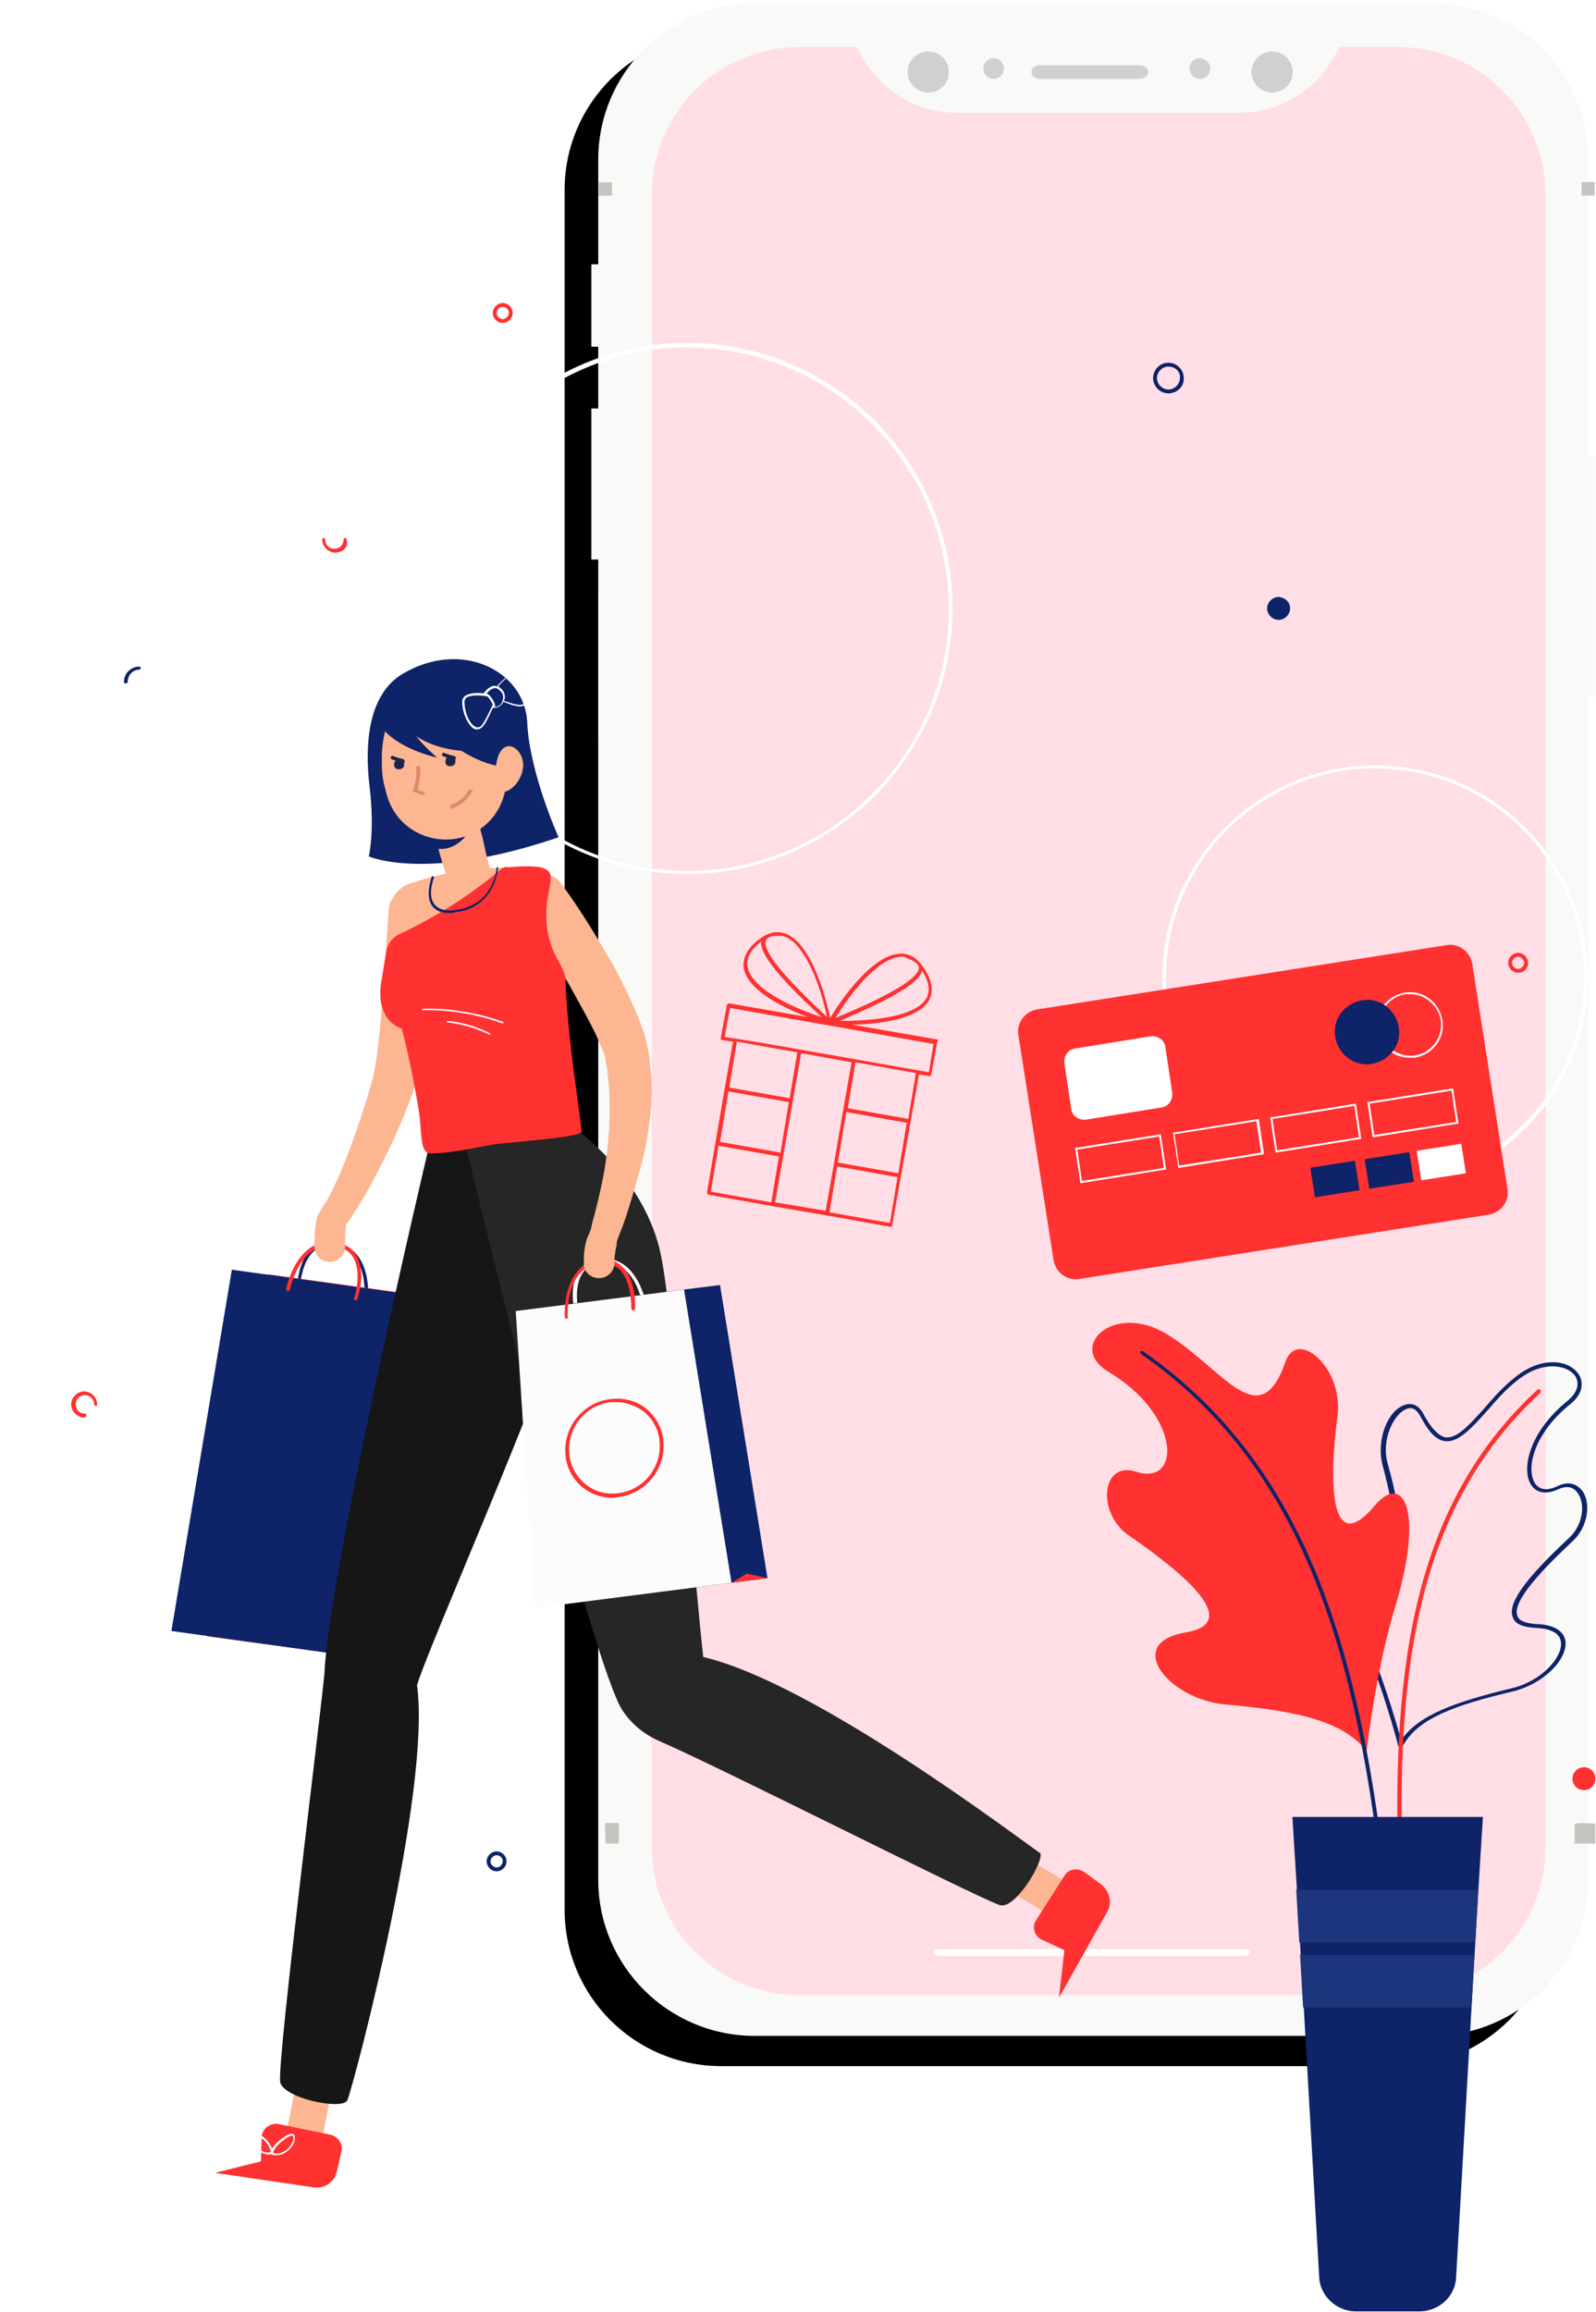<?xml version="1.0" encoding="UTF-8"?>
<svg width="475px" height="688px" viewBox="0 0 475 688" version="1.1" xmlns="http://www.w3.org/2000/svg" xmlns:xlink="http://www.w3.org/1999/xlink">
    <!-- Generator: Sketch 54.1 (76490) - https://sketchapp.com -->
    <title>Group 7</title>
    <desc>Created with Sketch.</desc>
    <defs>
        <path d="M48.677,604.827 C22.924,604.827 2.046,584.014 2.046,558.339 L2.046,46.488 C2.046,20.813 22.924,-3.97903932e-13 48.677,-3.97903932e-13 L250.107,-3.97903932e-13 C275.864,-3.97903932e-13 296.741,20.813 296.741,46.488 L296.741,558.339 C296.741,584.014 275.864,604.827 250.107,604.827 L48.677,604.827 Z" id="path-1"></path>
        <filter x="-10.2%" y="-1.8%" width="113.6%" height="106.6%" filterUnits="objectBoundingBox" id="filter-2">
            <feOffset dx="-10" dy="9" in="SourceAlpha" result="shadowOffsetOuter1"></feOffset>
            <feGaussianBlur stdDeviation="5" in="shadowOffsetOuter1" result="shadowBlurOuter1"></feGaussianBlur>
            <feColorMatrix values="0 0 0 0 0   0 0 0 0 0   0 0 0 0 0  0 0 0 0.2 0" type="matrix" in="shadowBlurOuter1"></feColorMatrix>
        </filter>
    </defs>
    <g id="Page-1" stroke="none" stroke-width="1" fill="none" fill-rule="evenodd">
        <g id="3_products" transform="translate(-780, -1608)">
            <g id="Group-7" transform="translate(780, 1609)">
                <g id="Group-54-Copy" transform="translate(176, 0)">
                    <g id="Group-2-Copy-2">
                        <path d="M91.62,612.583 L90.517,611.374 C91,611.48 91.211,611.848 91.62,612.583" id="Fill-17" fill="#BFC0D6"></path>
                        <g id="Fill-152">
                            <use fill="black" fill-opacity="1" filter="url(#filter-2)" xlink:href="#path-1"></use>
                            <use fill="#F9F9F7" fill-rule="evenodd" xlink:href="#path-1"></use>
                        </g>
                        <polygon id="Fill-156" fill="#F9F9F7" points="2.046 218.637 4.093 218.637 4.093 175.727 2.046 175.727"></polygon>
                        <polygon id="Fill-157" fill="#F9F9F7" points="-2.2470914e-13 165.51 6.139 165.51 6.139 120.557 -2.2470914e-13 120.557"></polygon>
                        <polygon id="Fill-158" fill="#F9F9F7" points="-2.2470914e-13 102.167 6.139 102.167 6.139 77.647 -2.2470914e-13 77.647"></polygon>
                        <polygon id="Fill-159" fill="#F9F9F7" points="292.648 206.377 298.788 206.377 298.788 134.86 292.648 134.86"></polygon>
                        <path d="M190.4,32.693 L106.341,32.693 C88.3,32.693 73.674,18.055 73.674,-6.75015599e-14 L223.067,-6.75015599e-14 C223.067,18.055 208.441,32.693 190.4,32.693" id="Fill-160" fill="#F9F9F7"></path>
                        <path d="M163.22,22.477 L133.521,22.477 C132.116,22.477 130.975,21.561 130.975,20.433 C130.975,19.304 132.116,18.39 133.521,18.39 L163.22,18.39 C164.627,18.39 165.766,19.304 165.766,20.433 C165.766,21.561 164.627,22.477 163.22,22.477" id="Fill-161" fill="#CFD1D0"></path>
                        <path d="M181.114,22.477 C179.419,22.477 178.045,21.104 178.045,19.413 C178.045,17.719 179.419,16.347 181.114,16.347 C182.809,16.347 184.184,17.719 184.184,19.413 C184.184,21.104 182.809,22.477 181.114,22.477" id="Fill-162" fill="#CFD1D0"></path>
                        <path d="M202.602,26.563 C199.21,26.563 196.463,23.819 196.463,20.434 C196.463,17.048 199.21,14.303 202.602,14.303 C205.992,14.303 208.742,17.048 208.742,20.434 C208.742,23.819 205.992,26.563 202.602,26.563" id="Fill-163" fill="#CFD1D0"></path>
                        <path d="M119.721,22.477 C118.025,22.477 116.65,21.105 116.65,19.413 C116.65,17.719 118.025,16.347 119.721,16.347 C121.414,16.347 122.789,17.719 122.789,19.413 C122.789,21.105 121.414,22.477 119.721,22.477" id="Fill-164" fill="#CFD1D0"></path>
                        <path d="M100.278,26.563 C96.888,26.563 94.139,23.818 94.139,20.433 C94.139,17.047 96.888,14.303 100.278,14.303 C103.67,14.303 106.418,17.047 106.418,20.433 C106.418,23.818 103.67,26.563 100.278,26.563" id="Fill-165" fill="#CFD1D0"></path>
                        <path d="M298.788,53.139 L294.695,53.171 L294.718,57.213 L298.584,57.181 C298.584,57.181 298.558,52.872 298.788,53.139" id="Fill-166" fill="#C4C5C0"></path>
                        <path d="M2.274,53.228 L6.139,53.228 L6.139,57.213 L2.046,57.213 C2.046,57.213 2.274,52.373 2.274,53.228" id="Fill-167" fill="#C4C5C0"></path>
                        <path d="M4.285,541.483 L8.186,541.483 L8.186,547.613 L4.285,547.613 C4.285,547.613 3.853,541.483 4.285,541.483" id="Fill-168" fill="#C4C5C0"></path>
                        <path d="M292.648,541.911 L292.648,547.613 L298.788,547.613 L298.788,541.653 C298.788,541.653 292.648,541.134 292.648,541.911" id="Fill-169" fill="#C4C5C0"></path>
                        <polyline id="Fill-171" fill="#FCFBEF" points="237.08 28.329 236.795 28.607 235.944 28.607 235.66 28.329 235.66 22.754 235.944 22.477 236.795 22.477 237.08 22.754 237.08 28.329"></polyline>
                        <polyline id="Fill-172" fill="#FCFBEF" points="235.032 28.362 234.748 28.607 233.897 28.607 233.614 28.362 233.614 24.765 233.897 24.52 234.748 24.52 235.032 24.765 235.032 28.362"></polyline>
                        <polyline id="Fill-173" fill="#FCFBEF" points="232.986 28.272 232.703 28.607 231.852 28.607 231.568 28.272 231.568 24.855 231.852 24.52 232.703 24.52 232.986 24.855 232.986 28.272"></polyline>
                        <polyline id="Fill-174" fill="#FCFBEF" points="230.94 28.37 230.656 28.607 229.805 28.607 229.52 28.37 229.52 26.8 229.805 26.563 230.656 26.563 230.94 26.8 230.94 28.37"></polyline>
                        <path d="M242.535,26.548 C242.178,26.287 241.83,26.033 241.486,25.779 C243.637,24.131 247.409,24.07 249.672,25.78 C249.33,26.038 248.992,26.297 248.638,26.563 C247.779,25.96 246.767,25.635 245.586,25.633 C244.403,25.632 243.384,25.95 242.535,26.548" id="Fill-175" fill="#FCFBEF"></path>
                        <path d="M244.359,26.558 C244.083,26.222 243.807,25.889 243.532,25.557 C244.603,24.195 246.525,24.158 247.625,25.544 C247.356,25.884 247.087,26.222 246.815,26.563 C245.995,25.773 245.177,25.772 244.359,26.558" id="Fill-176" fill="#FCFBEF"></path>
                        <path d="M245.579,27.242 C245.234,27.616 244.895,27.984 244.559,28.346 C244.215,27.98 243.873,27.616 243.532,27.254 C243.977,26.729 244.993,26.639 245.579,27.242" id="Fill-177" fill="#FCFBEF"></path>
                        <path d="M263.354,25.542 C263.354,25.961 263.014,26.3 262.594,26.3 C262.594,25.787 262.594,25.215 262.594,24.784 C263.014,24.784 263.354,25.123 263.354,25.542" id="Fill-182" fill="#FCFBEF"></path>
                    </g>
                    <g id="Path-17-+-Path-17-Copy-Mask" transform="translate(18, 13)" fill="#FFDEE5">
                        <g id="Mask">
                            <path d="M43.85,579.677 C19.631,579.677 1.70530257e-13,559.989 1.70530257e-13,535.702 L1.70530257e-13,43.974 C1.70530257e-13,19.687 19.631,-6.25277607e-13 43.85,-6.25277607e-13 L61.137,-6.25277607e-13 C66.154,11.528 77.622,19.586 90.967,19.586 L174.679,19.586 C188.023,19.586 199.492,11.528 204.511,-6.25277607e-13 L222.115,-6.25277607e-13 C246.334,-6.25277607e-13 265.966,19.687 265.966,43.974 L265.966,535.702 C265.966,559.989 246.334,579.677 222.115,579.677 L43.85,579.677 Z" id="Path"></path>
                        </g>
                    </g>
                    <path d="M194.597,581 L103.403,581 C102.626,581 102,580.553 102,579.999 C102,579.447 102.626,579 103.403,579 L194.597,579 C195.372,579 196,579.447 196,579.999 C196,580.553 195.372,581 194.597,581" id="Fill-170" fill="#FFFFFE"></path>
                </g>
                <g id="Objects" transform="translate(0, 89)" fill-rule="nonzero">
                    <g id="Group">
                        <g transform="translate(125.253, 11.388)" fill="#FFFFFF" id="Shape">
                            <path d="M79.251,158.694 C35.754,158.694 0.228,123.392 0.228,79.663 C0.228,36.161 35.526,0.631 79.251,0.631 C122.747,0.631 158.274,35.933 158.274,79.663 C158.274,123.164 122.747,158.694 79.251,158.694 Z M79.251,1.998 C36.437,1.998 1.366,36.845 1.366,79.891 C1.366,122.709 36.209,157.783 79.251,157.783 C122.064,157.783 157.135,122.937 157.135,79.891 C157.135,36.845 122.064,1.998 79.251,1.998 Z"></path>
                            <path d="M283.982,252.986 C248.911,252.986 220.672,224.516 220.672,189.669 C220.672,154.822 249.139,126.353 283.982,126.353 C319.052,126.353 347.291,154.822 347.291,189.669 C347.291,224.516 318.825,252.986 283.982,252.986 Z M283.982,127.264 C249.594,127.264 221.811,155.278 221.811,189.441 C221.811,223.833 249.822,251.619 283.982,251.619 C318.369,251.619 346.152,223.605 346.152,189.441 C346.152,155.278 318.369,127.264 283.982,127.264 Z"></path>
                        </g>
                        <g transform="translate(50.101, 105.855)">
                            <g transform="translate(0, 173.095)" id="Path">
                                <path d="M58.755,18.448 C58.755,18.448 58.755,18.448 58.755,18.448 C58.299,18.448 58.072,18.221 58.299,17.765 C58.299,17.082 59.893,3.189 49.418,1.822 C46.913,1.594 44.863,2.05 43.269,3.416 C39.17,7.06 39.17,15.032 39.17,15.032 C39.17,15.26 38.942,15.715 38.714,15.715 C38.487,15.715 38.259,15.487 38.259,15.26 C38.259,14.804 38.259,6.605 42.586,2.733 C44.408,1.139 46.913,0.456 49.646,0.911 C61.032,2.505 59.438,17.993 59.438,17.993 C59.21,18.221 58.983,18.448 58.755,18.448 Z" fill="#0E2368"></path>
                                <polygon fill="#FF3131" points="70.369 125.949 11.614 117.978 29.605 10.249 82.439 17.537"></polygon>
                                <polygon fill="#0E2368" points="59.666 124.583 0.911 116.384 18.902 8.883 71.508 16.171"></polygon>
                                <polygon fill="#0E2368" points="70.369 125.949 64.904 122.533 59.666 124.583"></polygon>
                                <path d="M55.794,17.993 C55.794,17.993 55.567,17.993 55.794,17.993 C55.339,17.765 55.111,17.537 55.339,17.31 C55.339,17.31 57.844,9.566 54.883,5.011 C53.745,3.189 51.923,2.278 49.418,1.822 C39.17,0.456 36.209,14.576 36.209,14.804 C36.209,15.032 35.754,15.26 35.526,15.26 C35.298,15.26 35.071,14.804 35.071,14.576 C35.071,14.349 38.259,-0.911 49.646,0.683 C52.378,1.139 54.428,2.278 55.794,4.327 C58.983,9.338 56.478,17.082 56.25,17.537 C56.25,17.993 56.022,17.993 55.794,17.993 Z" fill="#FF3131"></path>
                            </g>
                            <path d="M69.914,4.555 C59.666,10.477 58.299,25.053 59.893,38.263 C61.488,51.473 59.666,58.989 59.666,58.989 C59.666,58.989 76.746,66.733 116.143,53.295 C116.143,53.295 107.489,34.163 106.806,19.132 C106.123,3.872 87.449,-5.694 69.914,4.555 Z" id="Path" fill="#0E2368"></path>
                            <path d="M38.714,453.691 C38.259,453.691 37.803,453.691 37.348,453.463 C34.388,452.78 32.566,449.819 33.249,446.859 C38.031,426.816 39.625,412.923 39.625,412.695 C39.853,409.734 42.586,407.457 45.546,407.912 C48.507,408.14 50.784,410.873 50.329,413.834 C50.329,414.517 48.735,428.638 43.725,449.364 C43.497,451.869 41.219,453.691 38.714,453.691 Z" id="Path" fill="#FCB692"></path>
                            <path d="M116.143,141.892 L77.201,146.903 C77.201,146.903 47.596,272.169 46.457,302.233 C46.457,302.233 46.457,302.233 46.457,302.233 C44.408,322.048 32.793,414.289 33.249,423.4 C33.477,428.41 51.923,432.282 53.289,429.094 C55.339,424.083 78.34,336.624 74.013,305.649 C76.518,296.311 112.044,215.913 117.965,193.593 C123.658,171.045 116.143,141.892 116.143,141.892 Z" id="Path" fill="#161616"></path>
                            <path d="M268.724,377.165 C267.813,377.165 266.674,376.937 265.763,376.254 C247.317,364.638 235.247,358.944 235.019,358.717 C232.287,357.35 231.148,354.162 232.514,351.429 C233.881,348.695 237.069,347.557 239.802,348.923 C240.257,349.151 252.782,355.073 271.684,366.916 C274.189,368.51 275.1,371.927 273.278,374.432 C272.14,376.254 270.318,377.165 268.724,377.165 Z" id="Path" fill="#FCB692"></path>
                            <path d="M90.865,43.274 C91.776,46.69 92.687,50.334 93.598,53.751 L94.736,58.989 L95.42,61.494 L95.647,62.633 C95.647,63.089 95.647,63.544 94.736,64.227 L93.826,64.911 C91.32,66.96 88.132,67.871 85.172,67.644 C84.033,67.416 83.578,67.188 83.35,66.505 L82.894,65.138 L81.983,62.405 C81.528,60.583 80.845,58.761 80.389,56.711 C79.934,54.889 79.478,53.067 79.251,51.017 C79.023,49.195 78.567,47.373 78.567,45.324 C78.34,41.907 80.845,38.946 84.261,38.491 C87.221,38.719 89.954,40.541 90.865,43.274 L90.865,43.274 Z" id="Path" fill="#FCB692"></path>
                            <path d="M90.41,49.195 C88.36,56.484 79.023,59.672 76.062,53.523 C73.102,47.373 90.41,49.195 90.41,49.195 Z" id="Path" fill="#0E2368"></path>
                            <path d="M99.974,20.043 C100.885,23.459 101.113,26.875 101.113,30.292 C101.113,33.708 100.885,37.124 99.974,40.541 C97.469,50.334 87.449,56.028 77.657,53.295 C71.052,51.473 66.498,46.462 64.904,40.313 L64.448,38.491 C63.537,35.53 63.537,32.341 63.537,29.381 C63.537,26.42 63.993,23.459 64.904,20.27 L65.359,18.676 C68.547,9.338 78.795,4.1 88.132,7.288 C94.281,9.794 98.608,14.576 99.974,20.043 Z" id="Path" fill="#FCB692"></path>
                            <g transform="translate(66.042, 27.331)" id="Path">
                                <path d="M9.792,13.438 L6.604,12.299 L6.832,11.843 C7.515,9.338 7.971,7.744 7.743,4.783 L8.882,4.783 C9.109,7.516 8.654,9.338 8.198,11.843 L10.476,12.754 L9.792,13.438 Z" fill="#DD8B66"></path>
                                <path d="M17.991,17.537 L17.763,16.398 C21.862,15.26 23.456,11.616 23.456,11.616 L24.595,12.071 C24.367,12.299 22.545,16.171 17.991,17.537 Z" fill="#DD8B66"></path>
                                <g fill="#1B254C">
                                    <path d="M19.585,2.505 C19.585,2.278 19.357,1.822 19.129,1.822 C17.308,1.367 16.169,0.911 16.169,0.911 C15.941,0.683 15.486,0.911 15.486,1.139 C15.258,1.367 15.486,1.822 15.713,1.822 C15.713,1.822 16.169,2.05 16.852,2.278 C16.624,2.505 16.397,2.961 16.397,3.416 C16.397,4.327 17.08,5.011 17.991,4.783 C18.902,4.783 19.585,4.1 19.357,3.189 C19.357,2.961 19.357,2.961 19.357,2.733 C19.357,2.733 19.585,2.505 19.585,2.505 Z"></path>
                                    <path d="M4.327,3.416 C4.327,3.189 4.099,2.733 3.871,2.733 C2.05,2.278 0.911,1.822 0.911,1.822 C0.683,1.594 0.228,1.822 0.228,2.05 C-1.29563027e-13,2.278 0.228,2.733 0.455,2.733 C0.455,2.733 0.911,2.961 1.594,3.189 C1.366,3.416 1.139,3.872 1.139,4.327 C1.139,5.238 1.822,5.922 2.733,5.694 C3.644,5.694 4.327,5.011 4.099,4.1 C4.099,3.872 4.099,3.872 4.099,3.644 C4.327,3.872 4.327,3.644 4.327,3.416 Z"></path>
                                </g>
                            </g>
                            <path d="M259.387,355.528 C252.099,350.517 192.206,304.966 159.185,297.222 C156.452,272.169 150.531,197.693 146.659,177.878 C142.105,155.102 122.292,140.981 122.292,140.981 L88.588,145.309 C88.588,145.309 121.153,281.507 133.451,309.749 C135.273,314.532 139.827,319.543 146.204,322.276 C165.106,330.475 238.663,367.827 247.317,371.016 C252.099,372.838 261.208,356.895 259.387,355.528 Z" id="Path" fill="#262626"></path>
                            <g transform="translate(102.479, 178.61)">
                                <path d="M19.129,17.488 C18.902,17.488 18.674,17.261 18.674,17.033 C18.674,16.805 16.397,8.834 19.585,3.823 C20.951,1.773 23.001,0.634 25.961,0.179 C37.348,-1.188 39.853,14.072 39.853,14.072 C39.853,14.3 39.625,14.755 39.398,14.755 C39.17,14.755 38.714,14.528 38.714,14.3 C38.714,13.616 36.437,-0.049 26.189,1.318 C23.684,1.545 21.862,2.684 20.724,4.506 C17.763,9.061 19.813,16.577 19.813,16.805 C19.585,17.033 19.585,17.261 19.129,17.488 C19.129,17.488 19.129,17.488 19.129,17.488 Z" id="Path" fill="#FFFFFF"></path>
                                <polygon id="Path" fill="#0E2368" points="75.835 95.153 17.308 102.669 9.109 14.528 61.715 7.923"></polygon>
                                <polygon id="Path" fill="#FCFCFC" points="65.131 96.52 6.604 104.036 0.911 15.666 51.012 9.289"></polygon>
                                <polygon id="Path" fill="#FF3131" points="75.835 95.153 69.686 93.787 65.131 96.52"></polygon>
                                <path d="M15.941,17.944 C15.713,17.944 15.486,17.716 15.486,17.488 C15.486,17.261 14.575,2.001 25.734,0.407 C28.466,-0.049 30.744,0.634 32.566,2.456 C36.893,6.328 36.437,14.528 36.437,14.983 C36.437,15.211 36.209,15.666 35.754,15.439 C35.526,15.439 35.298,15.211 35.298,14.755 C35.298,14.755 35.526,6.784 31.655,3.14 C30.061,1.773 28.011,1.09 25.734,1.545 C15.486,2.912 16.397,17.261 16.397,17.488 C16.624,17.488 16.397,17.944 15.941,17.944 C16.169,17.944 16.169,17.944 15.941,17.944 Z" id="Path" fill="#FF3131"></path>
                                <path d="M29.605,71.239 C26.417,71.239 23.229,70.1 20.724,68.05 C17.763,65.545 15.941,62.129 15.713,58.257 C15.03,50.285 20.951,42.769 29.15,41.858 C33.021,41.403 36.893,42.314 39.853,44.819 C42.814,47.324 44.635,50.741 44.863,54.613 L44.863,54.613 C45.546,62.584 39.625,70.1 31.427,71.011 C30.744,71.239 30.288,71.239 29.605,71.239 Z M30.972,42.769 C30.516,42.769 29.833,42.769 29.15,42.769 C21.635,43.68 16.169,50.513 16.852,58.029 C17.08,61.673 18.902,64.862 21.635,67.139 C24.367,69.417 27.783,70.328 31.427,69.872 C38.942,68.961 44.408,62.129 43.725,54.613 C43.497,50.969 41.675,47.78 38.942,45.502 C36.665,43.908 33.932,42.769 30.972,42.769 Z" id="Shape" fill="#FF3131"></path>
                            </g>
                            <path d="M143.471,121.85 C143.243,120.483 143.243,119.117 143.016,117.75 L142.56,115.7 C142.332,115.017 142.332,114.106 142.105,113.423 C141.421,110.69 140.283,108.184 139.372,105.679 C137.322,100.896 135.045,96.341 132.768,92.014 C127.758,83.359 122.747,74.932 116.826,66.96 C116.143,65.822 115.005,65.138 113.638,64.683 C112.044,63.316 109.994,62.405 107.717,62.405 L102.935,62.405 C93.142,62.178 85.399,63.089 75.835,65.822 L72.191,66.96 C69.914,67.644 67.864,69.238 66.725,71.516 C66.042,72.427 65.587,73.565 65.587,74.932 L64.676,87.914 C64.448,92.241 64.22,96.569 63.765,100.668 C63.537,104.996 63.082,109.095 62.626,113.423 C62.171,117.522 61.715,121.622 60.804,125.266 C58.527,133.238 55.794,141.437 52.834,149.181 C51.24,153.052 49.646,156.924 47.596,160.568 C47.14,161.479 46.685,162.39 46.002,163.074 L45.546,163.985 C45.091,164.668 44.863,165.124 44.635,165.579 C44.18,166.49 43.952,167.173 43.952,167.857 C43.497,170.59 43.497,172.867 43.497,175.145 L43.497,175.145 C43.497,177.65 45.546,179.7 48.051,179.7 C50.556,179.7 52.606,177.65 52.606,175.145 C52.606,173.095 52.606,171.045 52.834,169.451 C52.834,169.223 52.834,168.768 52.834,168.768 L53.062,168.312 C53.745,167.401 54.428,166.49 55.111,165.351 C57.616,161.479 59.893,157.608 61.943,153.508 C63.993,149.636 66.042,145.537 67.864,141.437 C69.686,137.337 71.28,133.238 72.874,128.91 C73.785,125.949 74.468,122.989 74.924,120.256 C76.973,136.426 77.201,147.359 76.746,147.131 L121.609,141.437 C118.876,127.088 117.054,108.412 116.371,92.241 C117.737,94.519 119.104,96.797 120.47,99.302 C122.747,103.402 125.025,107.501 127.074,111.601 C127.985,113.651 128.896,115.7 129.579,117.522 C129.807,117.978 129.807,118.433 130.035,118.889 L130.263,120.483 C130.49,121.622 130.718,122.533 130.718,123.672 C131.857,132.327 131.401,141.665 130.035,150.775 C129.352,155.33 128.213,160.113 127.074,164.668 C126.847,165.807 126.391,166.946 126.163,168.084 C125.936,169.223 125.708,170.362 125.025,171.729 C124.342,173.095 124.114,174.462 123.886,175.828 C123.658,177.195 123.658,178.789 123.658,180.156 C123.658,182.661 125.708,184.483 128.213,184.483 C130.718,184.483 132.768,182.433 132.768,179.928 L132.768,179.928 C132.768,179.017 132.768,178.106 132.995,176.967 C132.995,176.056 133.451,175.145 133.451,174.006 C133.451,173.551 133.679,173.095 133.906,172.412 L134.59,170.59 C135.045,169.451 135.5,168.312 135.956,166.946 C137.55,162.163 138.916,157.38 140.283,152.597 C141.649,147.814 142.56,142.803 143.243,137.565 C143.927,132.327 144.154,127.088 143.471,121.85 Z" id="Path" fill="#FCB692"></path>
                            <path d="M102.024,8.199 C95.192,0.456 65.131,4.4408921e-16 63.082,15.943 C62.171,16.626 61.715,17.31 61.715,17.31 C64.448,25.281 76.29,28.697 79.934,29.608 C78.795,28.47 76.062,26.192 73.785,23.231 C77.201,25.509 81.756,27.103 87.221,27.559 C91.093,30.064 95.42,31.658 98.38,32.114 C98.38,32.114 98.152,31.886 97.925,31.658 C98.836,31.658 99.747,31.43 100.885,30.747 C108.4,25.509 108.628,15.715 102.024,8.199 Z" id="Path" fill="#0E2368"></path>
                            <path d="M97.697,30.975 C99.519,21.409 107.945,28.014 104.984,34.847 C102.935,40.313 95.192,43.729 97.697,30.975 Z" id="Path" fill="#FCB692"></path>
                            <path d="M98.608,63.089 C95.192,66.049 84.261,74.932 68.547,82.22 C66.725,83.131 65.359,84.953 64.904,87.003 C64.448,89.736 63.765,93.836 63.309,96.797 C62.171,104.313 65.359,108.868 69.458,110.234 C69.458,110.234 71.736,117.978 74.468,134.149 C75.607,141.437 74.696,147.359 78.112,147.359 C84.489,147.359 91.548,145.537 97.242,144.625 C102.935,143.942 122.52,142.576 122.975,140.981 C123.203,139.615 118.648,112.967 118.193,95.43 C117.965,91.33 112.727,87.686 112.5,77.21 C112.044,65.366 120.015,60.811 101.341,62.178 C100.202,61.95 99.291,62.405 98.608,63.089 Z" id="Path" fill="#FF3131"></path>
                            <path d="M99.291,108.64 C99.291,108.64 99.291,108.64 99.291,108.64 C86.766,104.085 75.835,104.768 75.835,104.768 C75.835,104.768 75.835,104.768 75.835,104.768 C75.607,104.768 75.607,104.768 75.607,104.54 C75.607,104.313 75.607,104.313 75.835,104.313 C76.062,104.313 86.766,103.629 99.519,108.184 C99.747,108.184 99.747,108.412 99.747,108.64 C99.519,108.64 99.291,108.64 99.291,108.64 Z" id="Path" fill="#FFFFFF"></path>
                            <path d="M95.647,112.056 C95.647,112.056 95.647,112.056 95.647,112.056 C89.043,108.868 83.35,108.412 83.122,108.412 C82.894,108.412 82.894,108.184 82.894,108.184 C82.894,107.957 83.122,107.957 83.122,107.957 C83.122,107.957 89.043,108.184 95.647,111.601 C95.875,111.601 95.875,111.829 95.875,112.056 C95.875,112.056 95.647,112.056 95.647,112.056 Z" id="Path" fill="#FFFFFF"></path>
                            <path d="M260.298,381.492 L266.674,384.453 L265.08,398.574 L279.427,373.065 C281.021,370.332 280.11,366.916 277.605,364.866 L272.595,361.222 C270.545,359.856 267.813,360.311 266.674,362.361 L258.248,375.571 C256.882,377.621 257.792,380.581 260.298,381.492 Z" id="Path" fill="#FF3131"></path>
                            <path d="M27.783,440.254 L27.556,447.314 L13.892,450.73 L43.269,455.058 C46.457,455.513 49.418,453.463 50.101,450.503 L51.467,444.581 C52.151,442.303 50.556,439.798 48.051,439.343 L32.566,436.154 C30.061,435.926 27.783,437.748 27.783,440.254 Z" id="Path" fill="#FF3131"></path>
                            <path d="M29.833,445.264 C28.466,445.264 26.417,444.581 24.823,441.165 C24.367,440.254 24.367,439.798 24.823,439.343 C25.051,439.115 25.506,438.887 26.417,439.115 C28.239,439.57 30.744,441.848 31.199,444.809 C31.199,445.037 31.199,445.037 30.972,445.037 C30.744,445.264 30.288,445.264 29.833,445.264 Z M25.506,439.57 C25.278,439.57 25.278,439.57 25.051,439.798 C24.823,440.026 25.051,440.481 25.278,440.937 C27.1,445.037 29.605,444.809 30.516,444.581 C30.061,442.076 27.783,440.026 26.189,439.57 C25.734,439.798 25.506,439.57 25.506,439.57 Z" id="Shape" fill="#FFFFFF"></path>
                            <path d="M32.11,445.492 C31.655,445.492 31.199,445.492 30.744,445.264 C30.744,445.264 30.516,445.264 30.516,445.037 C30.516,444.809 30.061,442.987 34.843,439.798 C35.982,439.115 36.893,438.887 37.348,439.343 C37.803,439.798 37.803,440.937 37.12,442.303 C36.209,443.898 34.388,445.492 32.11,445.492 Z M31.199,444.809 C33.477,445.492 35.754,443.898 36.665,442.076 C37.348,440.937 37.348,440.254 37.12,439.798 C36.893,439.57 36.437,439.57 35.298,440.254 C31.655,442.759 31.199,444.353 31.199,444.809 Z" id="Shape" fill="#FFFFFF"></path>
                            <path d="M104.529,5.466 C104.073,5.011 103.618,4.783 102.935,4.783 C100.885,4.783 98.608,7.516 97.697,8.427 C97.469,8.427 97.242,8.199 97.242,8.199 C97.242,8.199 95.647,7.971 93.826,10.477 C92.231,10.249 89.499,10.249 88.132,11.388 C87.677,11.843 87.449,12.299 87.449,12.982 C87.449,16.626 89.499,20.498 91.32,21.181 C91.548,21.181 91.776,21.181 92.004,21.181 C92.459,21.181 93.142,20.954 93.826,20.043 C94.736,18.904 95.875,16.398 96.558,14.804 C96.558,14.804 96.786,14.804 96.786,14.804 C97.014,14.804 97.014,14.804 97.242,14.804 C98.38,14.576 99.291,13.893 99.747,12.982 C100.885,13.438 103.163,14.349 104.529,14.349 C106.123,14.349 106.806,13.438 107.034,12.982 C107.945,11.16 106.806,7.971 104.529,5.466 Z M93.37,19.815 C92.915,20.498 92.231,20.726 91.548,20.498 C89.726,19.815 88.132,16.171 88.132,12.982 C88.132,12.527 88.36,12.071 88.588,11.843 C89.726,10.932 92.687,10.932 94.964,11.388 C94.964,11.388 94.964,11.388 94.964,11.388 C95.647,12.071 96.331,13.21 96.558,13.893 C96.331,14.121 94.509,18.448 93.37,19.815 Z M97.242,14.576 C97.242,14.576 97.242,14.576 97.242,14.576 C97.242,14.349 97.242,14.349 97.242,14.576 C97.469,13.438 95.875,10.932 94.736,10.477 C94.736,10.477 94.736,10.477 94.736,10.477 C96.103,8.883 97.242,8.883 97.242,8.883 C97.242,8.883 97.925,8.883 98.608,9.566 C99.747,10.477 99.747,11.616 99.519,12.527 C99.291,13.665 98.38,14.349 97.242,14.576 Z M106.579,12.754 C106.351,13.438 105.668,13.893 104.529,13.893 C103.163,13.893 100.885,12.982 99.974,12.754 C99.974,12.754 99.974,12.754 99.974,12.527 C100.43,11.16 99.974,9.794 98.836,8.883 C98.608,8.655 98.38,8.655 98.152,8.427 C99.519,6.833 101.341,5.011 102.707,5.011 C102.707,5.011 102.707,5.011 102.707,5.011 C103.163,5.011 103.618,5.238 103.846,5.466 C106.351,8.199 107.262,11.16 106.579,12.754 Z" id="Shape" fill="#FFFFFF"></path>
                            <path d="M83.578,75.843 C81.3,75.843 79.706,75.16 78.567,73.793 C76.29,70.832 78.34,65.366 78.34,65.138 C78.34,64.911 78.567,64.911 78.795,64.911 C79.023,64.911 79.023,65.138 79.023,65.366 C79.023,65.366 76.973,70.605 79.251,73.338 C80.389,74.704 82.439,75.387 85.399,74.932 C96.786,73.565 97.697,62.861 97.697,62.405 C97.697,62.178 97.925,62.178 97.925,62.178 C98.152,62.178 98.152,62.405 98.152,62.405 C98.152,62.633 97.242,74.249 85.399,75.615 C84.489,75.843 84.033,75.843 83.578,75.843 Z" id="Path" fill="#0E2368"></path>
                        </g>
                        <g transform="translate(324.569, 302.916)">
                            <path d="M91.952,126.808 C91.952,126.808 91.952,126.808 91.952,126.808 C91.725,126.808 91.497,126.581 91.497,126.353 C91.497,126.125 86.259,106.31 79.199,91.051 C72.823,77.613 71.229,66.908 74.873,64.175 C75.783,63.492 78.061,62.809 81.932,66.225 L81.932,66.225 C85.12,68.958 87.398,70.097 88.764,69.186 C91.497,67.364 90.814,57.57 86.942,43.222 C84.893,35.478 88.536,26.823 93.319,25.229 C95.596,24.318 97.646,25.229 99.012,27.734 C101.289,32.062 103.567,34.339 105.616,34.795 C109.032,35.25 112.676,31.151 117.003,26.368 C119.736,23.179 122.924,19.535 126.795,16.574 C134.083,10.88 141.826,11.564 145.014,15.663 C146.608,17.713 147.064,21.357 142.964,24.773 C131.806,33.656 129.528,44.133 132.261,48.46 C133.627,50.51 135.905,50.738 138.865,49.371 C142.053,47.777 144.558,48.46 146.38,50.738 C148.885,54.154 148.202,61.214 143.648,65.542 C139.093,69.869 124.974,82.851 127.023,87.862 C127.479,89.456 129.528,90.14 132.716,90.367 C139.776,90.595 141.143,93.784 141.37,95.606 C141.826,101.3 134.311,108.36 125.657,110.41 C108.349,114.51 97.646,118.381 93.091,126.353 C92.408,126.808 92.18,126.808 91.952,126.808 Z M76.694,64.859 C76.239,64.859 75.783,65.086 75.556,65.314 C73.051,67.136 73.278,76.019 80.338,90.823 C86.487,104.033 91.269,120.431 92.408,124.986 C97.418,117.47 108.349,113.598 125.201,109.499 C134.083,107.449 140.459,100.389 140.004,95.833 C139.776,93.1 137.043,91.734 132.489,91.506 C128.617,91.278 126.34,90.367 125.657,88.318 C124.063,84.218 129.3,76.93 142.509,64.631 C146.608,60.759 147.291,54.61 145.014,51.421 C143.648,49.371 141.598,49.143 139.093,50.282 C135.677,51.876 132.716,51.421 131.122,48.916 C128.162,44.36 130.439,33.2 142.053,23.862 C145.014,21.357 145.697,18.624 144.103,16.346 C141.598,13.158 134.538,12.019 127.479,17.485 C123.835,20.218 120.647,23.862 117.914,27.051 C113.359,32.062 109.488,36.389 105.616,35.933 C102.884,35.706 100.606,33.2 98.101,28.418 C96.963,26.368 95.596,25.684 94.002,26.368 C90.358,27.734 86.259,35.478 88.536,42.994 C91.042,51.876 94.457,67.364 89.903,70.097 C88.081,71.236 85.348,70.325 81.704,66.908 L81.704,66.908 C79.427,65.542 77.833,64.859 76.694,64.859 Z" id="Shape" fill="#0E2368"></path>
                            <path d="M92.408,172.587 C92.18,172.587 91.952,172.36 91.952,172.132 C88.992,106.766 94.685,55.976 132.944,20.674 C133.172,20.446 133.627,20.446 133.855,20.674 C134.083,20.902 134.083,21.357 133.855,21.585 C96.052,56.432 90.131,106.994 93.319,172.132 C93.091,172.36 92.863,172.587 92.408,172.587 C92.408,172.587 92.408,172.587 92.408,172.587 Z" id="Path" fill="#FF3131"></path>
                            <path d="M84.437,55.293 C71.457,70.552 70.773,48.916 73.506,28.418 C75.328,14.297 61.664,2.225 58.02,12.247 C50.278,34.795 39.119,13.841 22.266,3.82 C6.553,-5.29 -6.883,7.919 5.187,15.208 C27.049,28.19 27.049,49.371 13.613,45.044 C3.137,41.627 1.771,57.343 11.335,63.948 C26.138,74.197 46.178,89.912 28.188,92.873 C9.741,96.061 23.177,112.687 40.03,114.282 C60.298,116.104 74.873,118.837 82.16,128.175 C82.16,128.175 84.893,103.577 91.042,83.99 C99.24,55.976 92.863,45.044 84.437,55.293 Z" id="Path" fill="#FF3131"></path>
                            <path d="M88.764,183.064 C88.536,183.064 88.309,182.837 88.309,182.609 C81.021,104.488 65.763,45.272 14.979,9.969 C14.751,9.741 14.751,9.514 14.751,9.286 C14.979,9.058 15.207,9.058 15.435,9.058 C66.674,44.588 82.16,104.033 89.447,182.381 C89.447,182.837 89.22,183.064 88.764,183.064 C88.764,183.064 88.764,183.064 88.764,183.064 Z" id="Path" fill="#0E2368"></path>
                            <path d="M116.775,147.762 L115.409,169.627 L114.498,185.342 L114.27,189.214 L113.359,204.929 L108.805,284.644 C108.577,290.565 103.567,294.893 97.873,294.893 L78.972,294.893 C73.278,294.893 68.268,290.338 68.041,284.644 L63.486,204.929 L62.575,189.214 L62.347,185.342 L61.436,169.627 L60.07,147.762 L116.775,147.762 Z" id="Path" fill="#0E2368"></path>
                            <polygon id="Path" fill="#1D357C" points="115.409 169.399 114.498 185.114 62.12 185.114 61.209 169.399"></polygon>
                            <polygon id="Path" fill="#1D357C" points="114.27 188.758 62.347 188.758 63.258 204.473 113.359 204.473"></polygon>
                        </g>
                        <g transform="translate(302.883, 191.085)">
                            <path d="M140.283,80.349 L18.446,99.481 C14.803,100.164 11.387,97.659 10.703,94.015 L0.228,27.054 C-0.455,23.41 2.05,19.994 5.693,19.31 L127.53,0.179 C131.174,-0.504 134.59,2.001 135.273,5.645 L145.748,72.605 C146.432,76.25 143.927,79.666 140.283,80.349 Z" id="Path" fill="#FF3131"></path>
                            <path d="M42.814,48.463 L20.268,52.107 C18.219,52.335 16.169,50.969 15.941,48.919 L13.892,35.253 C13.664,33.204 15.03,31.154 17.08,30.926 L39.625,27.282 C41.675,27.054 43.725,28.421 43.952,30.47 L46.002,44.136 C46.23,46.186 44.863,48.236 42.814,48.463 Z" id="Path" fill="#FFFFFF"></path>
                            <g transform="translate(16.901, 42.314)">
                                <path d="M1.773,28.697 L0.179,18.221 L25.685,14.121 L27.279,24.598 L1.773,28.697 Z M0.862,18.676 L2.229,28.014 L26.596,24.142 L25.23,14.804 L0.862,18.676 Z" id="Shape" fill="#FCFCFC"></path>
                                <path d="M30.923,24.142 L29.329,13.665 L54.835,9.566 L56.429,20.043 L30.923,24.142 Z M29.784,14.121 L31.151,23.459 L55.518,19.587 L54.152,10.249 L29.784,14.121 Z" id="Shape" fill="#FCFCFC"></path>
                                <polygon id="Rectangle" fill="#FFFFFF" transform="translate(109.167, 22.398) rotate(-8.969) translate(-109.167, -22.398) " points="102.449 17.956 115.885 17.956 115.885 26.839 102.449 26.839"></polygon>
                                <polygon id="Rectangle" fill="#0E2368" transform="translate(93.69, 24.905) rotate(-8.969) translate(-93.69, -24.905) " points="86.972 20.464 100.408 20.464 100.408 29.347 86.971 29.347"></polygon>
                                <polygon id="Rectangle" fill="#0E2368" transform="translate(77.52, 27.441) rotate(-8.969) translate(-77.52, -27.441) " points="70.802 22.999 84.239 22.999 84.238 31.882 70.802 31.882"></polygon>
                                <path d="M59.845,19.587 L58.251,9.11 L83.757,5.011 L85.351,15.487 L59.845,19.587 Z M58.934,9.566 L60.3,18.904 L84.668,15.032 L83.301,5.694 L58.934,9.566 Z" id="Shape" fill="#FCFCFC"></path>
                                <path d="M88.767,15.032 L87.173,4.555 L112.679,0.456 L114.273,10.932 L88.767,15.032 Z M87.856,5.011 L89.222,14.349 L113.59,10.477 L112.223,1.139 L87.856,5.011 Z" id="Shape" fill="#FCFCFC"></path>
                            </g>
                            <path d="M116.599,33.659 C111.816,33.659 107.717,30.243 107.034,25.46 C106.123,20.221 109.767,15.211 115.232,14.3 C120.47,13.389 125.48,17.033 126.391,22.499 L126.391,22.499 C127.302,27.737 123.658,32.748 118.193,33.659 C117.737,33.659 117.282,33.659 116.599,33.659 Z M116.826,14.755 C116.371,14.755 115.916,14.755 115.46,14.755 C110.45,15.439 107.034,20.221 107.717,25.232 C108.4,30.243 113.183,33.659 118.193,32.976 C123.203,32.293 126.619,27.51 125.936,22.499 C125.025,17.944 121.153,14.755 116.826,14.755 Z" id="Shape" fill="#FCFCFC"></path>
                            <path d="M113.41,24.549 C114.321,29.787 110.678,34.57 105.44,35.481 C100.202,36.392 95.42,32.748 94.509,27.51 C93.598,22.271 97.242,17.488 102.479,16.577 C107.717,15.666 112.5,19.31 113.41,24.549 Z" id="Path" fill="#0E2368"></path>
                        </g>
                        <path d="M279.199,219.505 C279.199,219.278 278.972,219.278 278.744,219.278 L253.693,214.95 C261.436,214.722 273.278,213.356 276.466,207.662 C278.061,204.929 277.377,201.513 274.645,197.641 C272.823,194.908 270.545,193.769 268.04,193.769 C259.387,193.997 249.822,208.345 247.089,212.9 C245.95,207.662 241.851,191.036 233.881,187.847 C231.376,186.936 228.871,187.392 226.365,189.214 C222.494,191.947 220.9,195.135 221.355,198.096 C222.494,204.701 233.197,209.94 240.485,212.673 L217.028,208.573 C216.801,208.573 216.345,208.801 216.345,209.029 L214.523,218.822 C214.523,219.05 214.523,219.05 214.523,219.278 C214.523,219.505 214.751,219.505 214.979,219.505 L218.167,219.961 L215.662,234.082 C215.662,234.082 215.662,234.082 215.662,234.082 L212.929,250.025 C212.929,250.025 212.929,250.025 212.929,250.025 L210.424,264.829 C210.424,265.057 210.652,265.512 210.88,265.512 L230.009,268.929 C230.009,268.929 230.009,268.929 230.009,268.929 L245.95,271.662 C245.95,271.662 245.95,271.662 245.95,271.662 L265.08,275.078 C265.08,275.078 265.08,275.078 265.08,275.078 C265.308,275.078 265.535,274.85 265.535,274.622 L273.506,229.754 L276.694,230.21 C276.694,230.21 276.694,230.21 276.694,230.21 C276.922,230.21 277.15,229.982 277.15,229.754 L278.972,219.961 C279.199,219.733 279.199,219.505 279.199,219.505 Z M275.783,206.979 C272.14,213.356 256.198,213.811 249.822,213.811 C269.862,205.384 273.961,201.285 274.417,198.779 C276.466,201.968 276.922,204.701 275.783,206.979 Z M268.268,194.68 C268.496,194.68 268.496,194.68 268.268,194.68 C268.724,194.68 268.951,194.68 269.179,194.68 C269.179,194.68 269.179,194.68 269.407,194.908 C271.912,195.819 273.278,196.73 273.506,197.868 C273.734,200.829 265.308,206.068 248.683,212.9 C253.01,205.612 261.436,194.908 268.268,194.68 Z M246.178,212.673 C232.97,200.374 226.821,192.858 227.96,189.897 C228.415,188.758 230.009,188.303 232.742,188.53 C232.742,188.53 232.97,188.53 232.97,188.53 C233.197,188.53 233.425,188.758 233.653,188.758 C240.029,191.264 244.356,204.246 246.178,212.673 Z M222.494,197.641 C222.039,195.135 223.405,192.63 226.593,190.125 C226.138,192.63 228.643,198.096 244.584,212.673 C238.663,210.851 223.633,204.929 222.494,197.641 Z M267.357,259.135 L249.366,255.946 L251.871,240.914 L269.862,244.103 L267.357,259.135 Z M250.961,240.231 C250.961,240.231 250.961,240.231 250.961,240.231 C250.961,240.231 250.961,240.231 250.961,240.231 L248.228,256.174 C248.228,256.174 248.228,256.174 248.228,256.174 C248.228,256.174 248.228,256.174 248.228,256.174 L245.723,270.295 L230.692,267.79 L238.435,223.377 L245.95,224.744 L253.466,226.11 L250.961,240.231 Z M235.019,236.815 L217.028,233.626 L219.306,219.961 L237.297,223.149 L235.019,236.815 Z M216.801,234.765 L234.792,237.954 L232.287,252.986 L214.296,249.797 L216.801,234.765 Z M213.84,250.936 L231.831,254.124 L229.554,267.79 L211.563,264.601 L213.84,250.936 Z M264.852,273.939 L246.861,270.751 L249.139,257.085 L267.129,260.274 L264.852,273.939 Z M270.318,242.964 L252.327,239.776 L254.604,226.11 L272.595,229.299 L270.318,242.964 Z M276.466,229.071 L227.276,220.416 L218.85,219.05 C218.85,219.05 218.85,219.05 218.85,219.05 L215.662,218.594 L217.256,209.94 L277.833,220.644 L276.466,229.071 Z" id="Shape" fill="#FF3131"></path>
                        <g>
                            <path d="M451.82,199.463 C450.226,199.463 448.86,198.096 448.86,196.502 C448.86,194.908 450.226,193.541 451.82,193.541 C453.414,193.541 454.781,194.908 454.781,196.502 C454.781,198.324 453.414,199.463 451.82,199.463 Z M451.82,194.68 C450.909,194.68 449.998,195.591 449.998,196.502 C449.998,197.413 450.909,198.324 451.82,198.324 C452.731,198.324 453.642,197.413 453.642,196.502 C453.642,195.591 452.731,194.68 451.82,194.68 Z" id="Shape" fill="#FF3131"></path>
                            <path d="M2.961,61.214 C1.366,61.214 0,59.848 0,58.254 C0,56.659 1.366,55.293 2.961,55.293 C4.555,55.293 5.921,56.659 5.921,58.254 C5.921,59.848 4.555,61.214 2.961,61.214 Z M2.961,56.432 C2.05,56.432 1.139,57.343 1.139,58.254 C1.139,59.165 2.05,60.076 2.961,60.076 C3.871,60.076 4.782,59.165 4.782,58.254 C4.782,57.115 4.099,56.432 2.961,56.432 Z" id="Shape" fill="#FFFFFF"></path>
                            <path d="M347.747,27.051 C345.242,27.051 343.192,25.001 343.192,22.496 C343.192,19.991 345.242,17.941 347.747,17.941 C350.252,17.941 352.301,19.991 352.301,22.496 C352.529,25.001 350.252,27.051 347.747,27.051 Z M347.747,19.079 C345.925,19.079 344.331,20.674 344.331,22.496 C344.331,24.318 345.925,25.912 347.747,25.912 C349.568,25.912 351.163,24.318 351.163,22.496 C351.39,20.674 349.796,19.079 347.747,19.079 Z" id="Shape" fill="#0E2368"></path>
                            <path d="M99.747,74.424 C97.697,74.424 95.875,72.602 95.875,70.552 C95.875,70.325 96.103,70.097 96.331,70.097 C96.558,70.097 96.786,70.325 96.786,70.552 C96.786,72.147 97.925,73.286 99.519,73.286 C101.113,73.286 102.252,72.147 102.252,70.552 C102.252,70.325 102.479,70.097 102.707,70.097 C102.935,70.097 103.163,70.325 103.163,70.552 C103.846,72.83 102.024,74.424 99.747,74.424 Z" id="Path" fill="#FF3131"></path>
                            <path d="M383.956,91.051 C383.956,92.873 382.362,94.467 380.54,94.467 C378.718,94.467 377.124,92.873 377.124,91.051 C377.124,89.229 378.718,87.634 380.54,87.634 C382.59,87.862 383.956,89.229 383.956,91.051 Z" id="Path" fill="#0E2368"></path>
                            <path d="M149.62,6.097 C148.026,6.097 146.659,4.731 146.659,3.137 C146.659,1.542 148.026,0.176 149.62,0.176 C151.214,0.176 152.58,1.542 152.58,3.137 C152.58,4.731 151.214,6.097 149.62,6.097 Z M149.62,1.314 C148.709,1.314 147.798,2.225 147.798,3.137 C147.798,4.048 148.709,4.959 149.62,4.959 C150.531,4.959 151.442,4.048 151.442,3.137 C151.442,2.225 150.758,1.314 149.62,1.314 Z" id="Shape" fill="#FF3131"></path>
                            <path d="M147.798,466.849 C146.204,466.849 144.837,465.483 144.837,463.888 C144.837,462.294 146.204,460.927 147.798,460.927 C149.392,460.927 150.758,462.294 150.758,463.888 C150.758,465.483 149.392,466.849 147.798,466.849 Z M147.798,462.066 C146.887,462.066 145.976,462.977 145.976,463.888 C145.976,464.799 146.887,465.71 147.798,465.71 C148.709,465.71 149.62,464.799 149.62,463.888 C149.62,462.749 148.709,462.066 147.798,462.066 Z" id="Shape" fill="#0E2368"></path>
                            <path d="M37.348,113.371 C37.12,113.371 36.893,113.143 36.893,112.915 C36.893,110.41 38.942,108.36 41.447,108.36 C41.675,108.36 41.903,108.588 41.903,108.816 C41.903,109.043 41.675,109.271 41.447,109.271 C39.625,109.271 38.031,110.865 38.031,112.687 C38.031,113.143 37.803,113.371 37.348,113.371 Z" id="Path" fill="#0E2368"></path>
                            <path d="M25.051,331.789 C23.001,331.789 21.179,329.967 21.179,327.918 C21.179,325.868 23.001,324.046 25.051,324.046 C27.1,324.046 28.922,325.868 28.922,327.918 C28.922,328.145 28.694,328.373 28.466,328.373 C28.239,328.373 28.011,328.145 28.011,327.918 C28.011,326.323 26.872,325.184 25.278,325.184 C23.684,325.184 22.545,326.323 22.545,327.918 C22.545,329.512 23.684,330.651 25.278,330.651 C25.506,330.651 25.734,330.878 25.734,331.106 C25.734,331.562 25.506,331.789 25.051,331.789 Z" id="Path" fill="#FF3131"></path>
                            <ellipse id="Oval" fill="#FF3131" cx="471.405" cy="439.291" rx="3.416" ry="3.416"></ellipse>
                        </g>
                    </g>
                </g>
            </g>
        </g>
    </g>
</svg>